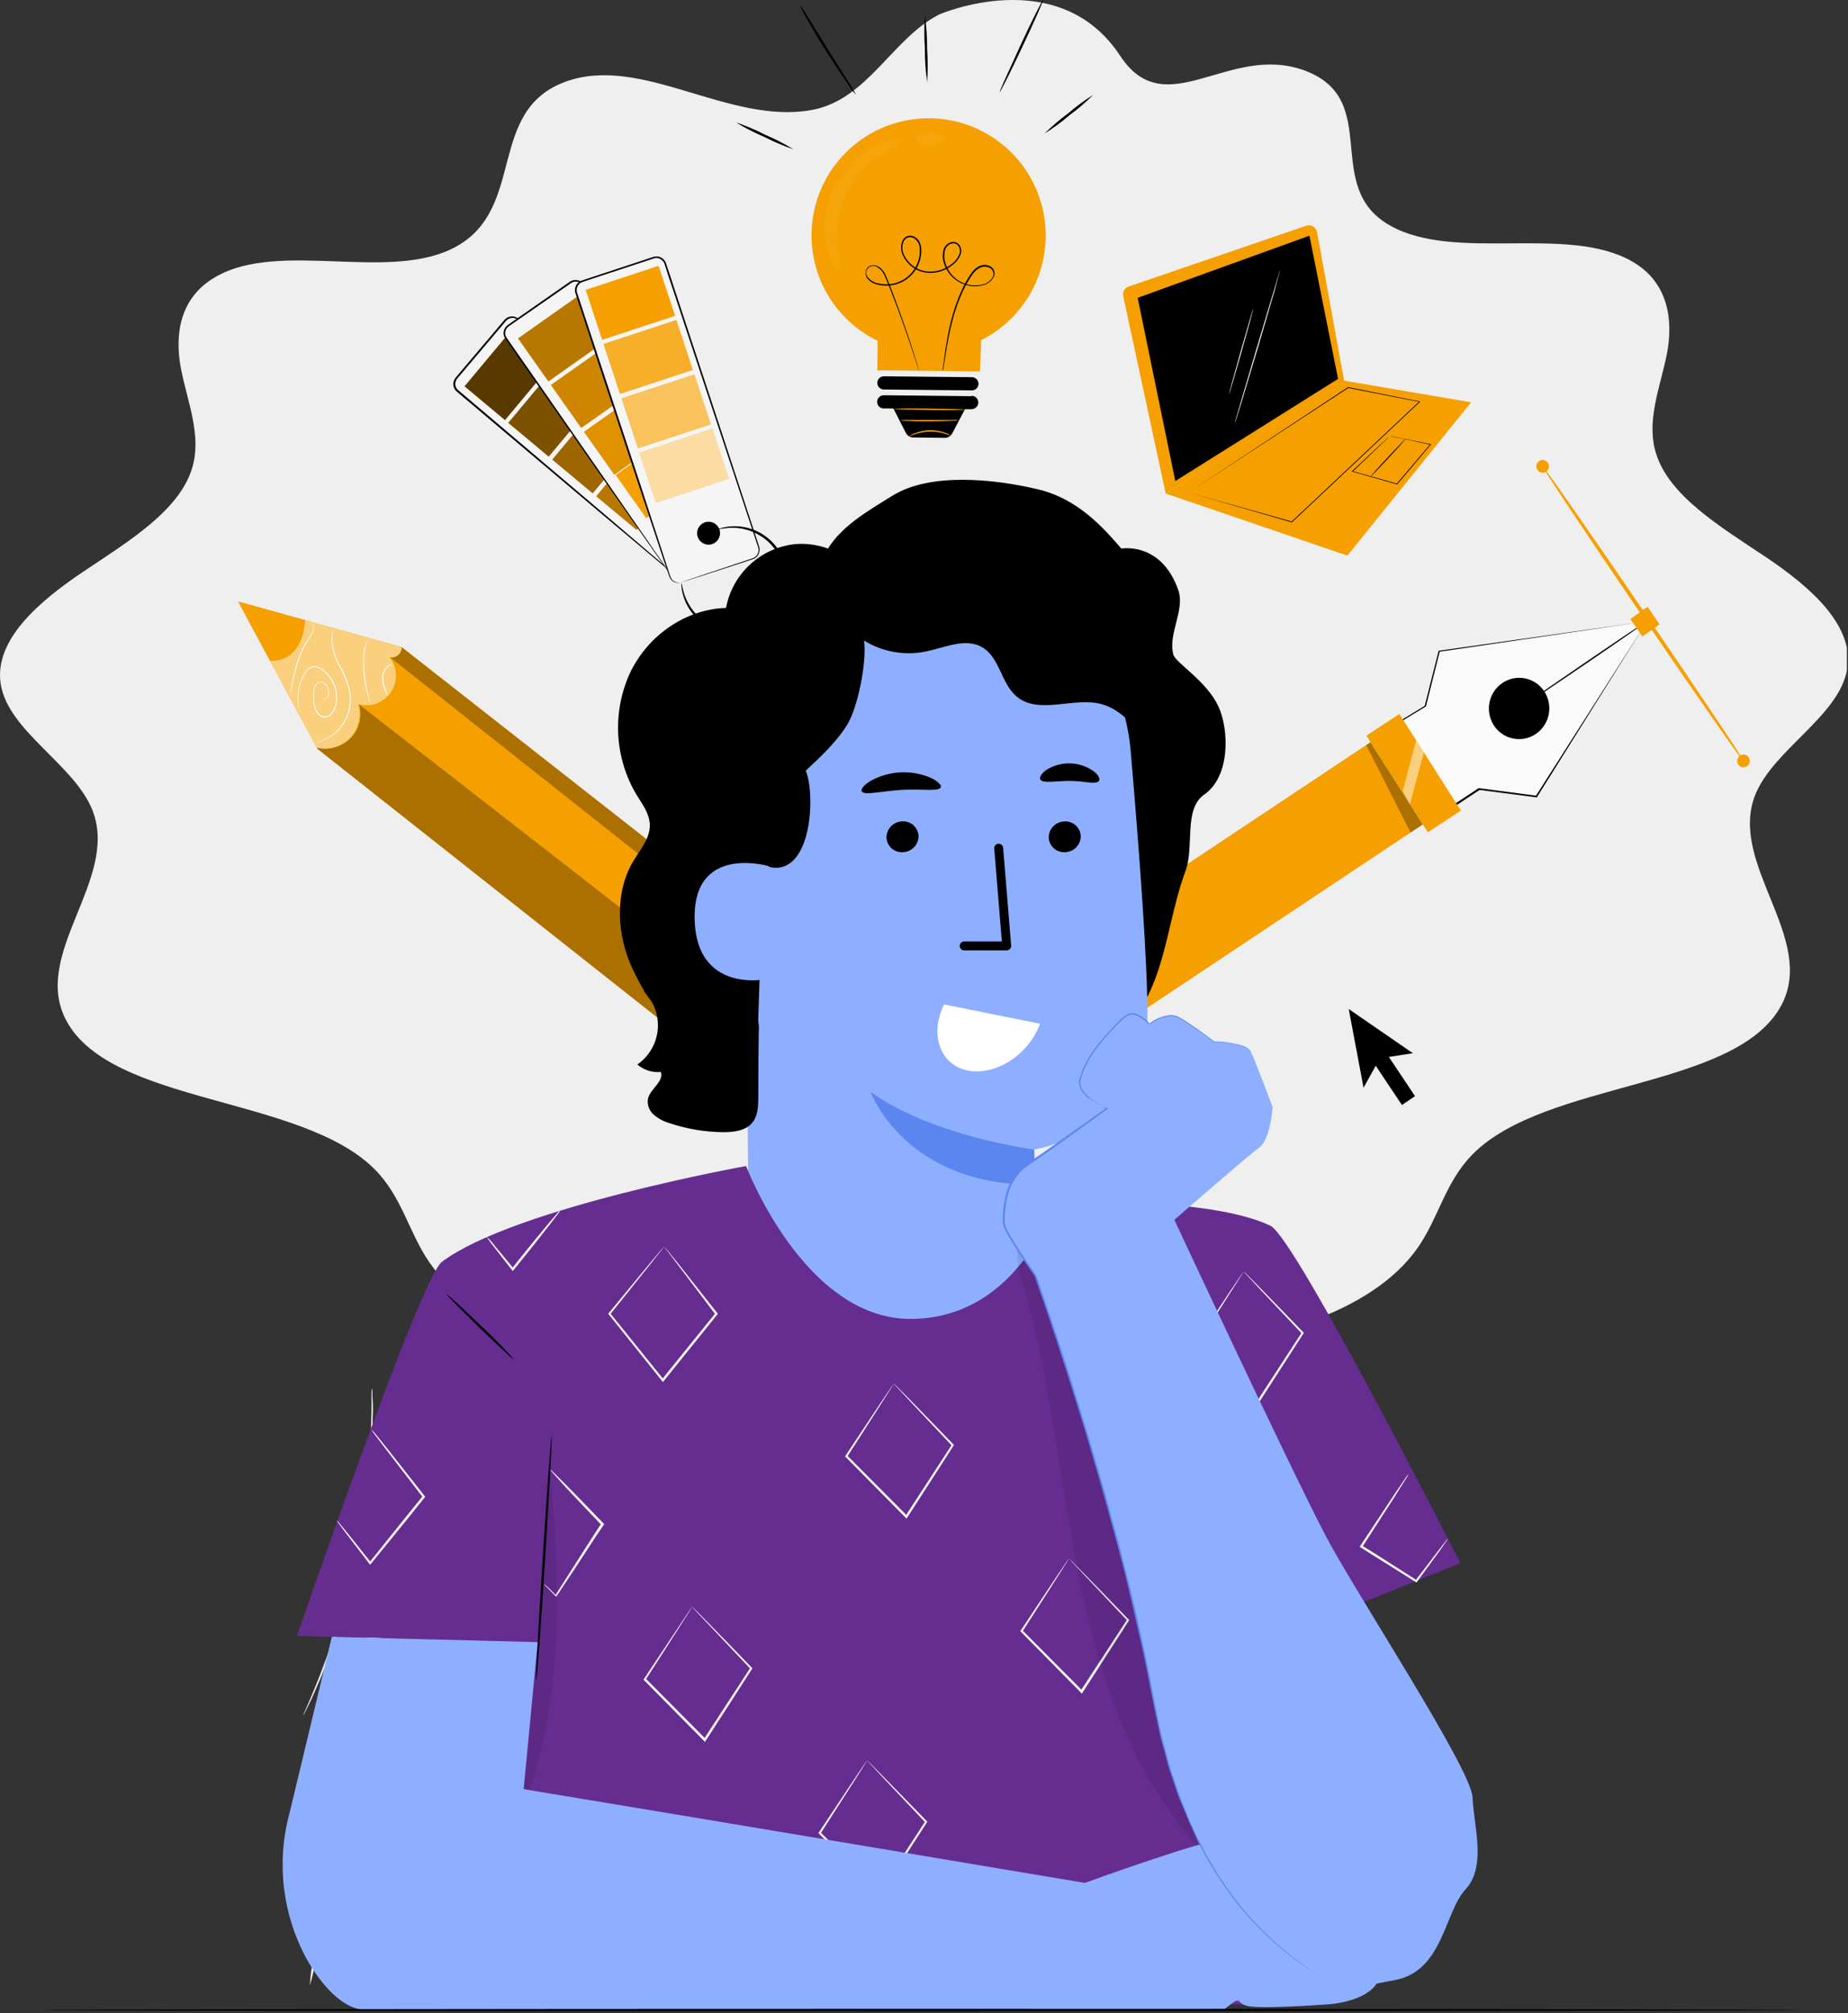 <?xml version="1.0" encoding="UTF-8"?> <svg xmlns="http://www.w3.org/2000/svg" width="414" height="451" viewBox="0 0 414 451" fill="none"><rect x="0" y="0" width="414" height="451" fill="#333333" stroke="none"/> <g clip-path="url(#clip0)"> <path d="M69.43 444.73C69.632 440.615 70.51 436.561 72.03 432.73C71.737 434.753 71.323 436.757 70.79 438.73C70.452 440.755 69.998 442.758 69.43 444.73V444.73Z" fill="#FAFAFA"></path> <path d="M83.37 311C83.415 311.251 83.436 311.505 83.43 311.76C83.43 312.32 83.43 313.06 83.51 313.97C83.59 314.88 83.58 316.09 83.51 317.45C83.44 318.81 83.51 320.36 83.42 322.07C83.33 325.49 83.04 329.56 82.54 334.07C82.04 338.58 81.27 343.49 80.21 348.61C79.15 353.73 77.83 358.53 76.51 362.86C75.19 367.19 73.78 371.03 72.51 374.2C71.91 375.8 71.27 377.2 70.73 378.46C70.19 379.72 69.73 380.77 69.29 381.63C68.85 382.49 68.58 383.11 68.29 383.63C68.189 383.863 68.069 384.087 67.93 384.3C67.99 384.051 68.078 383.81 68.19 383.58C68.41 383.06 68.7 382.39 69.05 381.58C69.4 380.77 69.9 379.64 70.4 378.38C70.9 377.12 71.52 375.7 72.1 374.09C73.33 370.91 74.66 367.09 75.99 362.75C77.32 358.41 78.55 353.63 79.63 348.53C80.71 343.43 81.45 338.53 82.01 334.05C82.57 329.57 82.86 325.51 83.01 322.05C83.13 320.35 83.14 318.8 83.18 317.45C83.22 316.1 83.24 314.92 83.23 313.97C83.22 313.02 83.23 312.33 83.23 311.77C83.247 311.509 83.294 311.251 83.37 311V311Z" fill="#EBEBEB"></path> <path d="M73.44 371.64C76.551 369.602 79.841 367.852 83.27 366.41C83.518 366.26 83.799 366.173 84.089 366.157C84.378 366.141 84.667 366.197 84.93 366.32C85.104 366.463 85.232 366.654 85.298 366.869C85.364 367.085 85.365 367.315 85.3 367.53C85.164 367.963 84.931 368.36 84.62 368.69C83.106 370.382 81.23 371.71 79.131 372.575C77.033 373.441 74.766 373.822 72.5 373.69" fill="#EBEBEB"></path> <path d="M77.251 358.78L85.341 353.5C86.08 352.953 86.914 352.546 87.801 352.3C88.249 352.188 88.719 352.199 89.161 352.333C89.603 352.467 90 352.718 90.311 353.06C90.551 353.453 90.678 353.905 90.678 354.365C90.678 354.826 90.551 355.278 90.311 355.67C89.835 356.464 89.194 357.146 88.431 357.67C86.743 359.06 84.819 360.134 82.751 360.84C80.661 361.48 78.861 361.76 76.891 360.84" fill="#EBEBEB"></path> <path d="M80.999 344.13C83.225 341.077 86.215 338.662 89.669 337.13C90.23 336.838 90.857 336.697 91.489 336.72C92.099 336.864 92.639 337.214 93.019 337.712C93.398 338.21 93.593 338.825 93.569 339.45C93.552 340.155 93.387 340.848 93.086 341.485C92.784 342.123 92.353 342.69 91.819 343.15C90.738 344.05 89.491 344.73 88.149 345.15C85.705 346.031 83.136 346.521 80.539 346.6" fill="#EBEBEB"></path> <path d="M82.709 330.56C84.579 326.61 87.809 323.86 91.359 321.3C91.689 320.98 92.097 320.751 92.543 320.637C92.988 320.523 93.456 320.527 93.899 320.65C94.156 320.796 94.372 321.005 94.528 321.256C94.683 321.508 94.773 321.794 94.789 322.09C94.818 322.677 94.719 323.264 94.499 323.81C93.6 326.278 91.993 328.426 89.881 329.988C87.768 331.549 85.243 332.454 82.619 332.59" fill="#EBEBEB"></path> <path d="M413.836 149.757C415.398 140.051 405.53 131.42 395.412 124.669C385.295 117.918 373.915 111.073 370.974 101.519C368.731 94.207 371.954 86.697 373.416 79.327C374.878 71.957 373.898 63.314 365.675 58.584C351.188 50.244 326.235 58.736 311.532 50.595C295.899 41.928 309.871 22.364 292.311 15.812C275.332 9.505 261.177 28.076 250.944 12.495C237.171 -8.424 210.407 3.244 210.407 3.244C199.875 8.594 194.376 22.399 181.783 24.654C163.16 27.983 143.573 12.028 126.577 18.347C108.984 24.887 117.872 46.542 102.239 55.208C87.536 63.384 62.816 53.678 48.329 62.006C40.022 66.748 39.109 75.344 40.571 82.749C42.033 90.155 45.272 97.676 43.013 104.941C40.089 114.495 28.642 121.363 18.591 128.103C8.54 134.842 -1.345 143.473 0.151 153.179C1.812 163.855 16.764 171.271 20.768 181.643C26.699 197.084 6.813 213.716 14.887 228.678C25.021 247.506 67.55 245.439 83.948 261.943C90.128 268.156 91.54 276.087 96.275 282.896C106.675 297.835 132.026 305.228 155.65 304.995C175.586 304.808 194.758 300.194 213.398 294.962C227.984 298.629 242.92 301.421 258.254 301.572C281.894 301.806 307.246 294.401 317.629 279.474C322.364 272.665 323.776 264.734 329.956 258.52C346.353 242.005 388.883 244.084 399.034 225.256C407.091 210.294 387.222 193.662 393.153 178.221C397.206 167.849 412.125 160.433 413.836 149.757Z" fill="#EFEFEF"></path> <path d="M154.68 129L165.58 116.11C165.76 115.91 165.897 115.677 165.985 115.423C166.072 115.169 166.108 114.9 166.089 114.632C166.07 114.364 165.998 114.103 165.876 113.864C165.754 113.625 165.586 113.412 165.38 113.24L116.09 71.51C115.886 71.336 115.65 71.204 115.394 71.124C115.139 71.043 114.87 71.014 114.603 71.039C114.336 71.064 114.077 71.143 113.841 71.27C113.606 71.397 113.398 71.571 113.23 71.78L102.32 84.68C102.141 84.88 102.004 85.114 101.917 85.368C101.831 85.622 101.796 85.891 101.816 86.159C101.835 86.427 101.909 86.688 102.032 86.927C102.154 87.166 102.324 87.378 102.53 87.55L151.81 129.24C152.012 129.417 152.248 129.552 152.503 129.636C152.759 129.72 153.028 129.752 153.296 129.73C153.564 129.707 153.825 129.631 154.062 129.506C154.3 129.38 154.51 129.208 154.68 129Z" fill="#F5F5F5"></path> <path d="M154.679 129C154.589 129.124 154.481 129.235 154.359 129.33C154.002 129.611 153.564 129.769 153.109 129.78C152.762 129.791 152.417 129.712 152.109 129.55C151.756 129.339 151.422 129.098 151.109 128.83L148.849 126.93L134.439 114.82L113.099 96.82C111.099 95.133 109.046 93.397 106.939 91.61L103.749 88.92C103.219 88.46 102.679 88.04 102.129 87.53C101.869 87.242 101.69 86.891 101.609 86.512C101.528 86.132 101.549 85.739 101.669 85.37C101.794 84.997 101.999 84.655 102.269 84.37L102.959 83.55C103.429 83 103.899 82.45 104.359 81.89L107.199 78.54L112.999 71.68C113.267 71.366 113.615 71.13 114.006 70.998C114.397 70.866 114.816 70.842 115.219 70.93C115.596 71.037 115.939 71.237 116.219 71.51L117.079 72.24C118.219 73.24 119.359 74.16 120.479 75.12L127.139 80.75L139.859 91.4L161.149 109.46L165.469 113.13C165.815 113.436 166.052 113.847 166.144 114.3C166.236 114.752 166.178 115.223 165.979 115.64C165.769 116.004 165.514 116.34 165.219 116.64L164.439 117.56C162.439 119.96 160.629 122.02 159.189 123.72L155.859 127.6L154.989 128.6L154.679 128.93L154.959 128.57L155.799 127.57L159.079 123.64L164.289 117.44L165.059 116.52C165.345 116.219 165.59 115.883 165.789 115.52C165.964 115.144 166.013 114.722 165.928 114.317C165.844 113.911 165.63 113.544 165.319 113.27L160.999 109.65L139.659 91.65L127.059 81L120.389 75.37C119.269 74.37 118.129 73.45 116.989 72.49L116.129 71.76C115.878 71.517 115.568 71.345 115.229 71.26C114.89 71.185 114.536 71.204 114.207 71.315C113.877 71.426 113.584 71.625 113.359 71.89L107.559 78.74L104.719 82.1L103.319 83.76L102.619 84.58C102.385 84.823 102.205 85.113 102.089 85.43C101.989 85.741 101.972 86.073 102.04 86.392C102.109 86.712 102.26 87.007 102.479 87.25C102.969 87.7 103.539 88.16 104.069 88.61L107.249 91.3L113.399 96.52L134.689 114.58L148.999 126.79L151.239 128.71C151.525 128.979 151.833 129.223 152.159 129.44C152.443 129.589 152.759 129.668 153.079 129.67C153.522 129.664 153.952 129.521 154.309 129.26C154.579 129.08 154.669 129 154.679 129Z" fill="black"></path> <path d="M104.065 86.544L113.123 94.106L124.147 80.903L115.089 73.341L104.065 86.544Z" fill="#F5A000"></path> <path d="M133.565 111.167L142.623 118.729L153.647 105.527L144.589 97.964L133.565 111.167Z" fill="#F5A000"></path> <path d="M123.72 102.954L132.777 110.517L143.801 97.314L134.743 89.751L123.72 102.954Z" fill="#F5A000"></path> <path d="M113.866 94.724L122.924 102.287L133.948 89.084L124.89 81.521L113.866 94.724Z" fill="#F5A000"></path> <g opacity="0.8"> <path opacity="0.8" d="M115.098 73.334L104.074 86.537L113.132 94.1L124.156 80.897L115.098 73.334Z" fill="black"></path> </g> <g opacity="0.5"> <path opacity="0.5" d="M133.565 111.167L142.623 118.729L153.647 105.527L144.589 97.964L133.565 111.167Z" fill="black"></path> </g> <g opacity="0.6"> <path opacity="0.6" d="M123.721 102.954L132.779 110.517L143.803 97.314L134.745 89.751L123.721 102.954Z" fill="black"></path> </g> <g opacity="0.7"> <path opacity="0.7" d="M113.866 94.724L122.924 102.287L133.948 89.084L124.89 81.521L113.866 94.724Z" fill="black"></path> </g> <path d="M152.53 128.4L166.38 118.74C166.603 118.594 166.794 118.406 166.943 118.186C167.092 117.966 167.196 117.718 167.248 117.457C167.3 117.197 167.299 116.928 167.247 116.668C167.194 116.407 167.089 116.16 166.94 115.94L130.57 63.73C130.416 63.511 130.22 63.326 129.993 63.185C129.766 63.044 129.514 62.95 129.25 62.908C128.986 62.866 128.717 62.877 128.457 62.941C128.198 63.005 127.954 63.12 127.74 63.28L113.89 72.93C113.666 73.075 113.473 73.264 113.323 73.485C113.173 73.706 113.069 73.955 113.017 74.217C112.965 74.478 112.966 74.748 113.019 75.01C113.073 75.271 113.179 75.52 113.33 75.74L149.7 128C149.858 128.214 150.057 128.395 150.285 128.531C150.514 128.668 150.767 128.757 151.031 128.795C151.294 128.832 151.563 128.816 151.82 128.748C152.078 128.681 152.319 128.562 152.53 128.4Z" fill="#F5F5F5"></path> <path d="M152.53 128.399C152.291 128.581 152.014 128.707 151.72 128.768C151.426 128.829 151.121 128.822 150.83 128.749C150.508 128.676 150.209 128.525 149.96 128.309C149.692 128.022 149.451 127.711 149.24 127.379L147.56 124.999L136.87 109.759L121.06 87.109L116.49 80.569L114.13 77.189L113.54 76.329C113.315 76.044 113.12 75.735 112.96 75.409C112.822 75.051 112.781 74.663 112.841 74.284C112.901 73.904 113.059 73.548 113.3 73.249C113.544 72.969 113.831 72.729 114.15 72.539L115.02 71.919L116.79 70.699L120.35 68.209L127.64 63.129C127.983 62.892 128.385 62.754 128.802 62.731C129.218 62.708 129.633 62.801 130 62.999C130.355 63.19 130.655 63.469 130.87 63.809L131.5 64.729C132.353 65.942 133.193 67.149 134.02 68.349L138.95 75.429L148.26 88.809L164 111.449C165.11 113.079 166.19 114.589 167.19 116.079C167.397 116.486 167.468 116.948 167.392 117.398C167.317 117.848 167.099 118.262 166.77 118.579C166.1 119.129 165.42 119.579 164.77 119.999L158.19 124.549L154 127.419L152.91 128.149L152.54 128.399C152.54 128.399 152.65 128.299 152.89 128.119L153.96 127.359L158.1 124.439L164.65 119.829C165.27 119.379 165.99 118.939 166.65 118.429C166.942 118.144 167.135 117.772 167.202 117.37C167.268 116.967 167.204 116.553 167.02 116.189C166.02 114.739 164.94 113.189 163.82 111.599C159.32 105.149 153.96 97.479 148 88.959L138.67 75.589L133.74 68.509L131.22 64.889L130.58 63.979C130.449 63.757 130.274 63.564 130.064 63.414C129.854 63.263 129.615 63.159 129.362 63.107C129.11 63.055 128.849 63.057 128.597 63.113C128.345 63.168 128.108 63.276 127.9 63.429L120.61 68.499L117 70.999L115.23 72.219L114.36 72.829C114.071 73.005 113.809 73.22 113.58 73.469C113.379 73.722 113.247 74.022 113.197 74.341C113.146 74.66 113.178 74.986 113.29 75.289C113.441 75.59 113.622 75.875 113.83 76.139L114.42 76.999L116.78 80.379C118.333 82.619 119.853 84.802 121.34 86.929C127.26 95.469 132.6 103.149 137.09 109.609C141.58 116.069 145.17 121.289 147.68 124.919L149.34 127.329C149.543 127.655 149.774 127.963 150.03 128.249C150.266 128.462 150.551 128.613 150.86 128.689C151.285 128.8 151.735 128.769 152.14 128.599C152.4 128.479 152.52 128.389 152.53 128.399Z" fill="black"></path> <path d="M116.048 75.805L122.85 85.447L136.904 75.533L130.103 65.89L116.048 75.805Z" fill="#F5A000"></path> <path d="M137.929 106.408L144.773 116.084L158.877 106.108L152.033 96.432L137.929 106.408Z" fill="#F5A000"></path> <path d="M130.819 96.723L137.621 106.365L151.676 96.451L144.874 86.808L130.819 96.723Z" fill="#F5A000"></path> <path d="M123.407 86.239L130.209 95.881L144.264 85.966L137.462 76.324L123.407 86.239Z" fill="#F5A000"></path> <g opacity="0.5"> <path opacity="0.5" d="M116.048 75.804L122.85 85.446L136.904 75.532L130.103 65.889L116.048 75.804Z" fill="black"></path> </g> <g opacity="0.3"> <path opacity="0.3" d="M130.821 96.722L137.623 106.364L151.678 96.45L144.876 86.807L130.821 96.722Z" fill="black"></path> </g> <g opacity="0.4"> <path opacity="0.4" d="M123.409 86.238L130.211 95.88L144.266 85.965L137.464 76.323L123.409 86.238Z" fill="black"></path> </g> <path d="M152.599 130.45L168.599 125.16C168.857 125.074 169.096 124.938 169.302 124.76C169.507 124.582 169.676 124.365 169.797 124.121C169.919 123.878 169.992 123.613 170.011 123.342C170.03 123.07 169.995 122.798 169.909 122.54L148.999 59.05C148.915 58.791 148.781 58.551 148.605 58.344C148.428 58.137 148.212 57.967 147.97 57.844C147.728 57.72 147.463 57.646 147.192 57.624C146.921 57.603 146.648 57.636 146.389 57.72L130.389 63.01C130.131 63.096 129.892 63.232 129.687 63.41C129.481 63.588 129.313 63.805 129.191 64.048C129.07 64.292 128.997 64.557 128.978 64.828C128.959 65.099 128.993 65.372 129.079 65.63L149.999 129.12C150.082 129.378 150.215 129.618 150.391 129.825C150.566 130.032 150.781 130.202 151.023 130.325C151.264 130.449 151.528 130.523 151.799 130.545C152.069 130.566 152.341 130.534 152.599 130.45V130.45Z" fill="#F5F5F5"></path> <path d="M152.599 130.45C152.455 130.509 152.303 130.546 152.149 130.56C151.686 130.613 151.219 130.503 150.829 130.25C150.539 130.059 150.297 129.806 150.119 129.51C149.949 129.14 149.806 128.759 149.689 128.37L148.689 125.49C147.239 121.15 145.159 114.88 142.579 107.14L133.579 79.919L130.999 71.999L129.659 67.999L128.999 65.919C128.858 65.557 128.797 65.168 128.819 64.779C128.852 64.379 128.994 63.995 129.229 63.669C129.456 63.34 129.771 63.08 130.139 62.919C130.519 62.77 130.849 62.679 131.209 62.559L133.319 61.859L137.609 60.44L146.369 57.55C146.773 57.42 147.206 57.407 147.618 57.511C148.03 57.615 148.405 57.833 148.699 58.139C148.977 58.447 149.177 58.818 149.279 59.219L149.639 60.319C150.129 61.779 150.639 63.23 151.079 64.669L153.879 73.18L159.179 89.269L168.129 116.53C168.759 118.47 169.369 120.31 169.939 122.06C170.009 122.28 170.079 122.49 170.139 122.73C170.174 122.962 170.174 123.198 170.139 123.43C170.086 123.896 169.886 124.334 169.569 124.68C169.262 125 168.87 125.225 168.439 125.33L167.259 125.72L159.349 128.3L154.349 129.91L153.039 130.32L152.589 130.45L153.029 130.29L154.319 129.84L159.319 128.16L167.209 125.53L168.379 125.14C168.779 125.04 169.144 124.828 169.429 124.53C169.709 124.218 169.884 123.826 169.929 123.41C169.956 122.97 169.873 122.53 169.689 122.13C169.109 120.39 168.499 118.54 167.859 116.6L158.859 89.379C157.159 84.249 155.389 78.87 153.539 73.29L150.729 64.779C150.259 63.34 149.729 61.889 149.299 60.429L148.939 59.33C148.849 58.979 148.674 58.656 148.429 58.389C148.183 58.132 147.87 57.949 147.525 57.86C147.181 57.772 146.818 57.782 146.479 57.889L137.709 60.779L133.429 62.19L131.309 62.889C130.959 63.01 130.579 63.12 130.309 63.239C130 63.377 129.735 63.594 129.539 63.87C129.346 64.151 129.228 64.477 129.197 64.816C129.165 65.156 129.221 65.498 129.359 65.809C129.589 66.499 129.819 67.189 130.039 67.87L131.379 71.939L133.969 79.809L142.969 107.06L148.969 125.45C149.319 126.53 149.629 127.45 149.909 128.34C150.014 128.725 150.148 129.103 150.309 129.47C150.504 129.82 150.797 130.107 151.152 130.293C151.507 130.48 151.909 130.558 152.309 130.52C152.406 130.501 152.503 130.477 152.599 130.45V130.45Z" fill="black"></path> <path d="M152.69 130.58C152.75 130.58 152.79 131.4 153.2 132.79C153.79 134.758 154.874 136.541 156.35 137.97C158.549 140.069 161.481 141.224 164.52 141.19C167.129 141.147 169.645 140.214 171.651 138.545C173.657 136.876 175.032 134.571 175.548 132.013C176.064 129.456 175.69 126.798 174.488 124.482C173.286 122.166 171.329 120.33 168.94 119.28C167.063 118.424 164.994 118.079 162.94 118.28L161.94 118.41C161.66 118.41 161.43 118.52 161.24 118.55C161.052 118.607 160.857 118.637 160.66 118.64C160.831 118.536 161.017 118.458 161.21 118.41C161.39 118.36 161.62 118.27 161.9 118.2L162.9 118C164.681 117.745 166.496 117.901 168.206 118.456C169.917 119.01 171.478 119.949 172.77 121.2C173.989 122.38 174.943 123.804 175.57 125.38C176.298 127.193 176.569 129.157 176.36 131.099C176.15 133.042 175.467 134.903 174.37 136.52C173.801 137.366 173.13 138.139 172.37 138.82C170.19 140.722 167.404 141.786 164.51 141.82C162.816 141.83 161.137 141.49 159.58 140.82C158.235 140.221 157.011 139.381 155.97 138.34C154.476 136.83 153.418 134.943 152.91 132.88C152.775 132.325 152.688 131.76 152.65 131.19C152.65 130.79 152.66 130.58 152.69 130.58Z" fill="black"></path> <path d="M157.939 117C158.422 116.842 158.941 116.83 159.43 116.967C159.919 117.103 160.357 117.382 160.688 117.767C161.019 118.152 161.229 118.627 161.29 119.131C161.352 119.635 161.263 120.146 161.034 120.6C160.805 121.053 160.447 121.429 160.005 121.679C159.563 121.929 159.056 122.043 158.55 122.005C158.043 121.968 157.559 121.781 157.159 121.468C156.758 121.156 156.459 120.732 156.299 120.25C156.088 119.601 156.141 118.895 156.449 118.286C156.756 117.677 157.292 117.215 157.939 117V117Z" fill="black"></path> <path d="M131.207 64.928L134.902 76.135L151.237 70.748L147.542 59.542L131.207 64.928Z" fill="#F5A000"></path> <path d="M135.195 77.053L138.891 88.26L155.225 82.873L151.53 71.667L135.195 77.053Z" fill="#F5A000"></path> <path d="M139.223 89.239L142.918 100.445L159.253 95.059L155.557 83.852L139.223 89.239Z" fill="#F5A000"></path> <path d="M143.24 101.417L146.936 112.623L163.27 107.237L159.575 96.03L143.24 101.417Z" fill="#F5A000"></path> <g opacity="0.8"> <path opacity="0.8" d="M143.24 101.417L146.936 112.623L163.27 107.237L159.575 96.03L143.24 101.417Z" fill="white"></path> </g> <g opacity="0.6"> <path opacity="0.6" d="M139.223 89.238L142.918 100.444L159.253 95.058L155.557 83.852L139.223 89.238Z" fill="white"></path> </g> <g opacity="0.4"> <path opacity="0.4" d="M135.195 77.053L138.891 88.26L155.225 82.873L151.53 71.667L135.195 77.053Z" fill="white"></path> </g> <path d="M251.629 66.34L261.149 110.56L301.149 85.44L295.059 52C295.011 51.736 294.905 51.486 294.751 51.267C294.597 51.047 294.398 50.863 294.166 50.727C293.935 50.592 293.677 50.508 293.41 50.48C293.143 50.453 292.873 50.484 292.619 50.57L252.849 64.18C252.417 64.329 252.054 64.631 251.83 65.029C251.605 65.427 251.534 65.893 251.629 66.34V66.34Z" fill="#F5A000"></path> <path d="M301.848 124.46L261.148 110.56L301.188 85.28L329.568 90.12L301.848 124.46Z" fill="#F5A000"></path> <path d="M263.299 107.76L299.759 84.88L293.349 52.8L254.869 66.71L263.299 107.76Z" fill="black"></path> <path d="M266.219 110.35C268.129 109.09 281.529 100.25 301.999 86.72L317.999 89.92H318.199L318.059 90.06C317.569 90.52 317.059 91.06 316.519 91.51L289.439 117H289.389L266.249 110.31L289.439 116.84H289.359L316.499 91.31C317.029 90.82 317.559 90.31 318.039 89.87L318.089 90.05L301.999 86.9H302.069L266.219 110.35Z" fill="black"></path> <path d="M311.389 97.67L312.029 97.78L313.869 98.15L320.489 99.5H320.629L320.529 99.61C318.369 102.17 315.799 105.22 313.019 108.5H312.949L312.429 108.35L302.949 105.64H302.789L302.909 105.53L308.999 99.82L310.739 98.22C311.139 97.85 311.359 97.67 311.359 97.67C311.359 97.67 311.149 97.89 310.749 98.28L309.039 99.92L302.999 105.68V105.53L312.479 108.21L313.009 108.36H312.899L320.439 99.49L320.489 99.63L313.909 98.21L311.999 97.83C311.619 97.74 311.389 97.67 311.389 97.67Z" fill="black"></path> <path d="M314.939 98.24C314.989 98.24 313.279 100.24 311.129 102.53C308.979 104.82 307.199 106.73 307.129 106.69C307.059 106.65 308.799 104.69 310.949 102.39C313.099 100.09 314.899 98.2 314.939 98.24Z" fill="black"></path> <path d="M276.66 94.67C276.683 94.551 276.713 94.434 276.75 94.32C276.83 94.03 276.92 93.7 277.02 93.32L278.09 89.65C279.03 86.45 280.28 82.22 281.66 77.54C284.25 68.88 286.01 62.96 286.77 60.43C286.77 60.43 286.77 60.55 286.7 60.79C286.63 61.03 286.56 61.36 286.44 61.79C286.17 62.79 285.82 63.99 285.44 65.47L281.89 77.59L278.26 89.68C277.81 91.15 277.43 92.38 277.13 93.34L276.82 94.34C276.71 94.55 276.66 94.67 276.66 94.67Z" fill="white"></path> <path d="M275.289 88.46C275.239 88.46 276.429 84.07 277.949 78.7C279.469 73.33 280.749 68.99 280.809 69C280.869 69.01 279.669 73.39 278.149 78.76C276.629 84.13 275.349 88.47 275.289 88.46Z" fill="white"></path> <path d="M368.96 139.14L322.41 145.88L319.31 158.19L313.25 161.9L325.26 180.76L331.33 176.77L344.17 178.46L368.96 139.14Z" fill="#FAFAFA"></path> <path d="M369.001 139.14L344.331 178.54V178.61H344.231L331.391 176.94H331.491C329.571 178.2 327.491 179.55 325.431 180.94L325.291 181.02L325.211 180.89L319.001 171.22L313.121 162L313.031 161.86L313.171 161.78L319.231 158.08L319.161 158.17C320.241 153.91 321.281 149.8 322.271 145.87V145.77H322.361L368.931 139.17L322.431 146L322.551 145.89L319.461 158.2V158.26H319.401L313.341 161.96L313.401 161.74L319.271 170.97L325.401 180.61L325.191 180.56L331.251 176.56H331.301H331.361L344.201 178.25L344.061 178.32L369.001 139.14Z" fill="black"></path> <path d="M344 164.459C343.256 164.95 342.422 165.288 341.547 165.453C340.671 165.619 339.772 165.608 338.9 165.422C338.029 165.236 337.204 164.878 336.472 164.369C335.741 163.86 335.118 163.211 334.64 162.459C333.662 160.928 333.323 159.074 333.697 157.296C334.071 155.518 335.128 153.957 336.64 152.949C337.383 152.457 338.217 152.118 339.092 151.952C339.968 151.786 340.868 151.797 341.74 151.983C342.612 152.169 343.437 152.527 344.169 153.037C344.9 153.546 345.523 154.196 346 154.949C346.978 156.481 347.316 158.335 346.942 160.113C346.568 161.891 345.512 163.452 344 164.459Z" fill="black"></path> <path d="M369 139.14C369.05 139.21 362.68 143.65 354.77 149.04C346.86 154.43 340.4 158.76 340.35 158.68C340.3 158.6 346.68 154.18 354.59 148.78C362.5 143.38 368.91 139.07 369 139.14Z" fill="black"></path> <path d="M201.41 249.59C199.859 247.155 199.32 244.21 199.908 241.384C200.497 238.557 202.166 236.073 204.56 234.46L307 166.27L318.72 184.68L216.38 252.81C215.192 253.599 213.857 254.143 212.455 254.409C211.053 254.675 209.611 254.657 208.216 254.357C206.821 254.057 205.5 253.48 204.331 252.662C203.162 251.843 202.169 250.798 201.41 249.59V249.59Z" fill="#F5A000"></path> <path d="M319.88 186.44L306.1 164.79L313.5 159.93L327.28 181.58L319.88 186.44Z" fill="#F5A000"></path> <path d="M367.92 142.579L365.25 138.659L369.11 135.939L371.78 139.859L367.92 142.579Z" fill="#F5A000"></path> <path d="M390.871 170.89C390.671 171.03 380.371 156.27 367.871 137.94C355.371 119.61 345.391 104.62 345.591 104.48C345.791 104.34 356.081 119.089 368.591 137.479C381.101 155.869 391.071 170.75 390.871 170.89Z" fill="#F5A000"></path> <path d="M391.381 171.63C391.231 171.736 391.062 171.811 390.882 171.851C390.703 171.891 390.518 171.895 390.337 171.862C390.156 171.83 389.984 171.761 389.83 171.661C389.676 171.561 389.544 171.432 389.441 171.28C389.332 171.126 389.254 170.952 389.213 170.767C389.171 170.583 389.167 170.393 389.199 170.207C389.232 170.021 389.301 169.843 389.402 169.684C389.504 169.525 389.636 169.388 389.791 169.28C389.941 169.173 390.11 169.097 390.29 169.057C390.47 169.017 390.656 169.014 390.837 169.047C391.018 169.081 391.191 169.151 391.344 169.253C391.498 169.354 391.629 169.486 391.731 169.64C391.84 169.793 391.917 169.966 391.958 170.15C391.999 170.333 392.004 170.523 391.971 170.708C391.939 170.893 391.87 171.07 391.768 171.228C391.667 171.386 391.535 171.523 391.381 171.63Z" fill="#F5A000"></path> <path d="M346.381 105.65C346.231 105.754 346.061 105.828 345.881 105.866C345.702 105.905 345.517 105.907 345.336 105.874C345.156 105.84 344.984 105.771 344.83 105.671C344.677 105.571 344.545 105.441 344.441 105.29C344.333 105.135 344.256 104.961 344.215 104.776C344.174 104.592 344.171 104.401 344.204 104.215C344.238 104.029 344.308 103.851 344.41 103.693C344.513 103.534 344.646 103.397 344.801 103.29C344.95 103.183 345.119 103.107 345.299 103.068C345.478 103.028 345.663 103.025 345.843 103.058C346.023 103.092 346.195 103.162 346.348 103.263C346.5 103.365 346.631 103.496 346.731 103.65C346.84 103.804 346.918 103.978 346.959 104.162C347.001 104.346 347.005 104.537 346.973 104.723C346.94 104.909 346.871 105.086 346.77 105.245C346.668 105.405 346.536 105.542 346.381 105.65V105.65Z" fill="#F5A000"></path> <path opacity="0.3" d="M307.031 166.26L318.751 184.68L316.011 186.5L306.061 166.92L307.031 166.26Z" fill="black"></path> <path opacity="0.5" d="M317.28 165.859L314.24 177.139L315.86 180.129L318.98 168.539L317.28 165.859Z" fill="white"></path> <path d="M53.33 134.749L71.1 167.739L147.19 227.889L164.72 203.579L90.02 144.949L53.33 134.749Z" fill="#F5A000"></path> <g opacity="0.7"> <path opacity="0.7" d="M90 144.999C90.011 145.338 89.943 145.676 89.802 145.985C89.662 146.294 89.452 146.566 89.189 146.781C88.925 146.996 88.617 147.147 88.285 147.223C87.954 147.299 87.611 147.298 87.28 147.219C88.144 148.322 88.639 149.67 88.694 151.07C88.75 152.47 88.362 153.852 87.587 155.02C86.813 156.188 85.69 157.082 84.378 157.575C83.066 158.069 81.632 158.137 80.28 157.769C80.658 159.076 80.687 160.459 80.364 161.781C80.04 163.103 79.376 164.317 78.437 165.301C77.498 166.286 76.317 167.007 75.012 167.393C73.707 167.778 72.324 167.815 71 167.499L53.33 134.749L90 144.999Z" fill="white"></path> </g> <path d="M60.479 147.999C60.479 147.999 67.579 149 68.359 138.91L53.359 134.729L60.479 147.999Z" fill="#F5A000"></path> <path opacity="0.3" d="M80.34 157.72L155.24 216L147.19 227.88L71.1 167.74L71 167.5C72.118 167.792 73.289 167.819 74.42 167.58C75.924 167.279 77.311 166.558 78.42 165.5C79.434 164.511 80.157 163.262 80.51 161.89C80.863 160.518 80.832 159.075 80.42 157.72H80.34Z" fill="black"></path> <path opacity="0.3" d="M87.301 147.169L162.471 206.699L164.721 203.579L90.001 144.999C89.993 145.585 89.765 146.147 89.364 146.575C88.962 147.002 88.415 147.264 87.831 147.309C87.65 147.279 87.473 147.232 87.301 147.169V147.169Z" fill="black"></path> <path d="M72.21 156.28C72.297 156.393 72.421 156.471 72.56 156.5C72.756 156.538 72.959 156.501 73.129 156.398C73.299 156.294 73.424 156.131 73.48 155.94C73.633 155.311 73.584 154.65 73.34 154.05C73.207 153.679 72.967 153.355 72.65 153.12C72.475 152.992 72.271 152.909 72.057 152.88C71.842 152.85 71.623 152.874 71.42 152.95C71.206 153.062 71.018 153.218 70.868 153.407C70.718 153.597 70.61 153.816 70.55 154.05C70.4 154.566 70.322 155.102 70.32 155.64C70.282 156.826 70.49 158.008 70.93 159.11C71.034 159.404 71.2 159.671 71.418 159.894C71.635 160.117 71.899 160.289 72.19 160.4C72.502 160.484 72.829 160.492 73.144 160.422C73.46 160.353 73.753 160.208 74 160C74.463 159.475 74.817 158.864 75.04 158.201C75.263 157.538 75.352 156.837 75.3 156.14C75.291 154.779 74.907 153.447 74.191 152.29C73.475 151.133 72.454 150.195 71.24 149.58C70.968 149.46 70.672 149.406 70.375 149.421C70.078 149.437 69.788 149.522 69.53 149.67C69.047 149.97 68.642 150.381 68.35 150.87C67.807 151.753 67.403 152.714 67.15 153.72C66.773 155.182 66.691 156.705 66.91 158.2C67 158.73 67.09 159.14 67.16 159.41C67.23 159.68 67.27 159.83 67.27 159.83C67.07 159.309 66.922 158.77 66.83 158.22C66.581 156.713 66.642 155.172 67.01 153.69C67.257 152.662 67.658 151.677 68.2 150.77C68.51 150.256 68.939 149.824 69.45 149.51C69.731 149.349 70.045 149.255 70.367 149.236C70.69 149.217 71.013 149.273 71.31 149.4C72.565 150.025 73.622 150.986 74.364 152.176C75.105 153.366 75.502 154.738 75.51 156.14C75.521 156.873 75.423 157.605 75.22 158.31C75.038 159.011 74.664 159.648 74.14 160.15C73.875 160.393 73.553 160.566 73.203 160.651C72.853 160.737 72.488 160.733 72.14 160.64C71.824 160.518 71.537 160.33 71.299 160.089C71.061 159.848 70.877 159.558 70.76 159.24C70.314 158.108 70.11 156.895 70.16 155.68C70.152 155.111 70.233 154.544 70.4 154C70.473 153.743 70.6 153.505 70.773 153.302C70.945 153.098 71.159 152.934 71.4 152.82C71.624 152.733 71.867 152.705 72.105 152.738C72.343 152.771 72.569 152.865 72.76 153.01C73.103 153.258 73.359 153.608 73.49 154.01C73.74 154.648 73.779 155.349 73.6 156.01C73.534 156.212 73.394 156.382 73.21 156.487C73.025 156.592 72.808 156.625 72.6 156.58C72.513 156.574 72.429 156.543 72.359 156.489C72.29 156.436 72.238 156.363 72.21 156.28Z" fill="white"></path> <path d="M74.77 140.999C74.77 140.999 74.62 141.399 74.5 142.149C74.35 143.218 74.418 144.307 74.7 145.349C75.127 146.889 75.735 148.372 76.51 149.769C77.478 151.489 78.154 153.358 78.51 155.299C78.777 157.28 78.45 159.295 77.57 161.089C76.971 162.302 76.13 163.38 75.098 164.256C74.066 165.131 72.865 165.786 71.57 166.179C71.19 166.301 70.798 166.384 70.4 166.429L70.7 166.349C70.89 166.349 71.18 166.219 71.54 166.099C72.563 165.766 73.526 165.269 74.39 164.629C75.669 163.679 76.698 162.434 77.39 160.999C78.242 159.239 78.558 157.267 78.3 155.329C77.933 153.41 77.258 151.563 76.3 149.859C75.526 148.444 74.928 146.94 74.52 145.379C74.248 144.321 74.2 143.217 74.38 142.139C74.46 141.744 74.591 141.36 74.77 140.999Z" fill="white"></path> <path d="M83.241 142.93C82.602 143.332 82.132 143.955 81.921 144.68C81.538 146.459 81.436 148.288 81.621 150.1C81.736 151.922 82.02 153.73 82.471 155.5C82.631 156.18 82.801 156.72 82.911 157.1C82.984 157.29 83.034 157.488 83.061 157.69C82.974 157.504 82.897 157.314 82.831 157.12C82.701 156.75 82.511 156.21 82.321 155.53C81.835 153.759 81.53 151.943 81.411 150.11C81.353 149.111 81.353 148.109 81.411 147.11C81.423 146.279 81.554 145.453 81.801 144.66C81.975 144.119 82.298 143.637 82.731 143.27C82.884 143.132 83.055 143.018 83.241 142.93V142.93Z" fill="white"></path> <path d="M86.829 155.859C86.606 155.511 86.415 155.143 86.259 154.759C85.832 153.845 85.61 152.848 85.609 151.839C85.611 151.329 85.725 150.825 85.942 150.364C86.16 149.903 86.477 149.495 86.869 149.169C87.115 148.98 87.393 148.838 87.689 148.749C87.794 148.708 87.907 148.691 88.019 148.699C87.657 148.842 87.32 149.042 87.019 149.289C86.657 149.61 86.368 150.005 86.17 150.446C85.972 150.887 85.869 151.365 85.869 151.849C85.872 152.831 86.069 153.803 86.449 154.709C86.599 155.085 86.726 155.469 86.829 155.859V155.859Z" fill="white"></path> <path d="M69.87 139.279L69.95 139.429L70.16 139.899C70.262 140.158 70.319 140.432 70.33 140.709C70.311 141.059 70.215 141.401 70.05 141.709C69.62 142.534 69.146 143.335 68.63 144.109C68.058 145.085 67.573 146.109 67.18 147.169C66.476 149.106 65.927 151.096 65.54 153.119C65.41 153.789 65.28 154.399 65.17 154.959C65.13 155.186 65.077 155.409 65.01 155.629C65.011 155.397 65.038 155.166 65.09 154.939C65.16 154.509 65.26 153.869 65.4 153.089C65.747 151.046 66.276 149.038 66.98 147.089C67.382 146.019 67.88 144.988 68.47 144.009C69.02 143.109 69.58 142.349 69.92 141.639C70.079 141.378 70.177 141.083 70.205 140.778C70.232 140.473 70.19 140.165 70.08 139.879C69.997 139.684 69.927 139.483 69.87 139.279V139.279Z" fill="white"></path> <path d="M234.259 53C234.308 48.303 233.095 43.679 230.746 39.611C228.397 35.544 224.999 32.181 220.907 29.875C216.815 27.569 212.179 26.405 207.483 26.503C202.786 26.601 198.203 27.958 194.21 30.433C190.218 32.908 186.964 36.41 184.787 40.572C182.61 44.735 181.591 49.405 181.837 54.096C182.082 58.787 183.582 63.326 186.181 67.238C188.779 71.151 192.381 74.295 196.609 76.34C196.609 79.45 196.539 82.96 196.539 82.96L219.539 83.2C219.539 83.2 219.709 79.48 219.799 76.2C224.11 74.036 227.74 70.725 230.291 66.633C232.842 62.54 234.215 57.822 234.259 53V53Z" fill="#F5A000"></path> <path d="M211.21 82.999V82.679C211.21 82.449 211.28 82.139 211.33 81.679C211.44 80.849 211.6 79.679 211.85 78.059C212.1 76.439 212.43 74.569 212.95 72.369C213.53 69.868 214.354 67.43 215.41 65.089C216.022 63.724 216.758 62.419 217.61 61.189C218.066 60.512 218.689 59.965 219.42 59.599C219.813 59.414 220.244 59.328 220.678 59.347C221.112 59.366 221.535 59.491 221.91 59.709C222.298 59.926 222.588 60.284 222.72 60.709C222.856 61.158 222.813 61.642 222.6 62.059C222.165 62.857 221.454 63.469 220.6 63.779C218.796 64.36 216.836 64.202 215.15 63.339C214.278 62.898 213.505 62.287 212.874 61.542C212.244 60.796 211.77 59.931 211.48 58.999C211.158 58.03 211.117 56.991 211.36 55.999C211.485 55.465 211.795 54.993 212.233 54.664C212.672 54.335 213.212 54.17 213.76 54.199C214.041 54.231 214.31 54.334 214.541 54.498C214.772 54.663 214.958 54.883 215.08 55.139C215.334 55.639 215.405 56.212 215.28 56.759C214.947 57.796 214.292 58.7 213.41 59.339C212.564 60.04 211.58 60.554 210.522 60.849C209.464 61.144 208.356 61.212 207.27 61.049C206.189 60.861 205.171 60.414 204.3 59.747C203.43 59.08 202.733 58.213 202.27 57.219C202.03 56.727 201.894 56.191 201.87 55.644C201.846 55.097 201.934 54.551 202.13 54.039C202.231 53.777 202.387 53.539 202.587 53.34C202.787 53.142 203.026 52.989 203.29 52.889C203.555 52.804 203.835 52.775 204.113 52.804C204.39 52.833 204.658 52.92 204.9 53.059C205.378 53.322 205.763 53.727 206 54.219C206.224 54.696 206.353 55.213 206.38 55.739C206.447 56.758 206.3 57.78 205.95 58.739C205.306 60.617 203.968 62.177 202.21 63.099C200.539 63.965 198.614 64.21 196.78 63.789C195.875 63.638 195.047 63.187 194.43 62.509C194.123 62.167 193.944 61.73 193.922 61.27C193.9 60.812 194.037 60.359 194.31 59.989C194.458 59.82 194.639 59.682 194.842 59.584C195.044 59.486 195.265 59.43 195.49 59.419C195.922 59.398 196.352 59.487 196.74 59.679C197.451 60.095 198.009 60.73 198.33 61.489C198.97 62.919 199.49 64.309 200.01 65.639C202.01 70.949 203.49 75.319 204.46 78.349C204.94 79.859 205.3 81.039 205.54 81.839C205.65 82.239 205.74 82.539 205.8 82.759C205.86 82.979 205.88 83.069 205.88 83.069L205.77 82.769L205.47 81.859L204.34 78.379C203.34 75.379 201.86 71.009 199.8 65.719C199.27 64.399 198.74 62.999 198.11 61.599C197.81 60.892 197.291 60.3 196.63 59.909C196.307 59.644 195.893 59.518 195.478 59.558C195.062 59.598 194.68 59.802 194.415 60.124C194.149 60.447 194.023 60.861 194.063 61.276C194.104 61.692 194.307 62.074 194.63 62.339C195.214 62.961 195.988 63.372 196.83 63.509C198.597 63.913 200.451 63.675 202.06 62.839C203.745 61.944 205.028 60.443 205.65 58.639C205.981 57.721 206.12 56.744 206.06 55.769C206.064 55.287 205.945 54.811 205.714 54.388C205.483 53.964 205.148 53.607 204.74 53.349C204.538 53.23 204.314 53.155 204.081 53.129C203.848 53.103 203.612 53.127 203.39 53.199C203.161 53.284 202.953 53.417 202.78 53.59C202.607 53.762 202.474 53.97 202.39 54.199C202.208 54.669 202.128 55.172 202.154 55.675C202.18 56.178 202.311 56.67 202.54 57.119C202.986 58.068 203.654 58.895 204.488 59.53C205.322 60.166 206.297 60.591 207.33 60.769C208.37 60.921 209.43 60.853 210.443 60.571C211.456 60.288 212.398 59.797 213.21 59.129C214.048 58.528 214.674 57.678 215 56.699C215.115 56.227 215.054 55.73 214.83 55.299C214.732 55.087 214.582 54.903 214.393 54.767C214.203 54.63 213.982 54.545 213.75 54.519C213.279 54.481 212.813 54.628 212.45 54.929C212.076 55.226 211.809 55.637 211.69 56.099C211.459 57.041 211.501 58.03 211.81 58.949C212.067 59.833 212.498 60.657 213.077 61.372C213.656 62.087 214.372 62.68 215.183 63.116C215.994 63.552 216.883 63.821 217.8 63.91C218.716 63.998 219.641 63.902 220.52 63.629C221.323 63.353 221.996 62.791 222.41 62.049C222.579 61.703 222.613 61.307 222.506 60.937C222.398 60.568 222.157 60.251 221.83 60.049C221.489 59.856 221.108 59.746 220.717 59.729C220.326 59.712 219.936 59.787 219.58 59.949C218.892 60.301 218.304 60.821 217.87 61.459C217.022 62.674 216.286 63.962 215.67 65.309C214.607 67.628 213.777 70.047 213.19 72.529C212.65 74.719 212.3 76.629 212.03 78.199C211.76 79.769 211.59 80.969 211.45 81.809C211.39 82.219 211.34 82.529 211.31 82.749C211.28 82.969 211.21 82.999 211.21 82.999Z" fill="black"></path> <path d="M217.709 87.45L197.999 87.25C197.805 87.247 197.613 87.207 197.434 87.13C197.256 87.053 197.094 86.942 196.959 86.802C196.823 86.663 196.716 86.499 196.644 86.318C196.572 86.137 196.537 85.944 196.539 85.75C196.542 85.364 196.696 84.994 196.97 84.721C197.243 84.447 197.613 84.293 197.999 84.29L217.739 84.49C218.133 84.495 218.508 84.656 218.783 84.937C219.059 85.218 219.212 85.597 219.209 85.99V85.99C219.207 86.184 219.166 86.376 219.089 86.555C219.012 86.734 218.901 86.895 218.762 87.031C218.622 87.166 218.458 87.273 218.277 87.345C218.097 87.417 217.904 87.453 217.709 87.45V87.45Z" fill="black"></path> <path d="M217.7 88.75L198 88.54C197.607 88.537 197.228 88.691 196.947 88.966C196.666 89.241 196.505 89.617 196.5 90.01C196.497 90.205 196.534 90.398 196.606 90.579C196.679 90.759 196.787 90.924 196.924 91.062C197.06 91.201 197.223 91.311 197.403 91.386C197.583 91.461 197.775 91.5 197.97 91.5H200.14L202.95 97C203.113 97.303 203.356 97.557 203.652 97.733C203.948 97.909 204.286 98.001 204.63 98L211.63 98.08C211.977 98.083 212.319 97.991 212.618 97.815C212.918 97.639 213.164 97.385 213.33 97.08L216.18 91.66H217.66C218.058 91.66 218.439 91.502 218.721 91.221C219.002 90.939 219.16 90.558 219.16 90.16C219.16 89.762 219.002 89.381 218.721 89.099C218.439 88.818 218.058 88.66 217.66 88.66L217.7 88.75Z" fill="black"></path> <g opacity="0.2"> <path opacity="0.2" d="M191.35 35.859C192.912 34.429 194.699 33.267 196.64 32.419C197.928 31.837 199.297 31.456 200.7 31.29C201.7 31.2 202.26 31.29 202.3 31.509C202.41 31.98 200.41 32.669 197.72 34.429C194.236 36.653 191.424 39.785 189.59 43.489C187.873 47.241 187.206 51.389 187.66 55.489C187.99 58.69 188.72 60.679 188.28 60.889C188.09 60.989 187.65 60.609 187.1 59.779C186.343 58.589 185.78 57.286 185.43 55.919C184.864 53.881 184.64 51.762 184.77 49.65C184.914 47.027 185.562 44.456 186.68 42.08" fill="white"></path> </g> <g opacity="0.2"> <path opacity="0.2" d="M208.6 32.7C206.93 32.7 205.47 32.2 205.31 31.32C205.24 30.88 205.56 30.42 206.16 30.06C206.926 29.654 207.784 29.454 208.65 29.48C209.518 29.476 210.37 29.704 211.12 30.14C211.71 30.52 212.01 30.99 211.92 31.42" fill="white"></path> </g> <path d="M212.998 97.58C212.541 97.461 212.09 97.317 211.648 97.15C209.466 96.498 207.136 96.54 204.978 97.27C204.158 97.55 203.668 97.8 203.648 97.76C204.018 97.451 204.442 97.213 204.898 97.06C207.08 96.185 209.506 96.138 211.718 96.93C212.18 97.07 212.613 97.29 212.998 97.58V97.58Z" fill="#F5A000"></path> <path d="M216.24 91.76C216.24 91.85 212.67 91.89 208.24 91.84C203.81 91.79 200.24 91.69 200.24 91.6C200.24 91.51 203.81 91.47 208.24 91.52C212.67 91.57 216.24 91.67 216.24 91.76Z" fill="#F5A000"></path> <path d="M214.999 94.09C214.355 94.207 213.703 94.267 213.049 94.27C211.849 94.33 210.179 94.38 208.339 94.39C206.499 94.4 204.839 94.39 203.629 94.3C202.959 94.305 202.29 94.251 201.629 94.14C202.293 94.063 202.962 94.043 203.629 94.08H208.329H213.029C213.685 94.038 214.343 94.041 214.999 94.09V94.09Z" fill="#F5A000"></path> <path d="M177.769 33.449C175.515 32.678 173.319 31.746 171.199 30.659C169.009 29.733 166.89 28.646 164.859 27.409C167.112 28.173 169.304 29.102 171.419 30.189C173.612 31.12 175.735 32.21 177.769 33.449V33.449Z" fill="black"></path> <path d="M191.769 21.25C191.004 20.376 190.308 19.443 189.689 18.46C188.459 16.69 186.819 14.21 185.079 11.46C183.339 8.71 181.839 6.11 180.789 4.24C180.179 3.25 179.647 2.213 179.199 1.14C179.903 2.046 180.541 3.002 181.109 4C182.309 6 183.839 8.41 185.529 11.14C187.219 13.87 188.769 16.3 189.999 18.24C190.661 19.199 191.252 20.205 191.769 21.25V21.25Z" fill="black"></path> <path d="M207.199 3.43C207.544 5.908 207.712 8.408 207.699 10.91C207.869 13.403 207.869 15.906 207.699 18.4C207.354 15.921 207.187 13.422 207.199 10.92C207.03 8.426 207.03 5.923 207.199 3.43V3.43Z" fill="black"></path> <path d="M233.689 -0C233.819 0.06 231.739 4.74 229.059 10.44C226.379 16.14 224.059 20.72 223.949 20.66C223.839 20.6 225.949 15.93 228.579 10.22C231.209 4.51 233.559 -0.06 233.689 -0Z" fill="black"></path> <path d="M244.91 21.25C243.26 22.895 241.489 24.412 239.61 25.79C237.846 27.308 235.971 28.692 234 29.93C235.65 28.285 237.421 26.768 239.3 25.39C241.064 23.872 242.939 22.488 244.91 21.25V21.25Z" fill="black"></path> <path d="M302.15 226.029L305.47 243.659L308.2 238.739L314.07 247.529L317 245.549L311.14 236.759L316.52 235.929L302.15 226.029Z" fill="black"></path> <path d="M246 235.21C252.89 231.82 257.09 224.58 259.5 217.28C261.91 209.98 262.91 202.28 265.6 195.06C267.6 189.69 265.08 181.26 269.78 177.99C275.67 173.9 275.36 163.4 272.94 158.21C270.3 152.56 263.39 148.47 262.88 146.68C261.56 141.96 265.58 136.68 263.94 132.11C260.09 121.25 251.21 122.89 251.21 122.89C247.04 118.07 241.4 111.69 232.44 109.59C222.72 107.3 208.44 105.77 199.95 111.03C191.46 116.29 185.23 119.81 182.67 129.45" fill="black"></path> <path d="M253.31 168.299C252.305 156.53 246.904 145.57 238.184 137.602C229.463 129.634 218.062 125.241 206.25 125.299H203.81C177.59 126.969 164.37 150.169 166.81 176.299L168 308.049L233.35 307.939L231.7 257.509C231.7 257.509 256.89 253.449 257.06 228.239C257.13 216.059 255.26 190.999 253.31 168.299Z" fill="#8EAFFF"></path> <path d="M223.732 190L225.526 211.896L216 211.896" stroke="black" stroke-width="2" stroke-linecap="round" stroke-linejoin="round"></path> <path d="M233 229.328C232.636 230.283 232.186 231.213 231.655 232.111C227.885 238.345 220.445 241.546 215.047 239.264C210.065 237.121 208.554 230.914 211.493 225L233 229.328Z" fill="white"></path> <path d="M242.12 187.24C242.136 188.179 241.784 189.086 241.139 189.769C240.494 190.451 239.608 190.853 238.67 190.89C238.212 190.929 237.751 190.877 237.314 190.736C236.878 190.594 236.473 190.367 236.126 190.067C235.778 189.767 235.494 189.4 235.29 188.988C235.087 188.577 234.968 188.128 234.94 187.67C234.926 186.731 235.278 185.824 235.923 185.14C236.567 184.457 237.452 184.051 238.39 184.01C238.848 183.972 239.309 184.026 239.746 184.168C240.183 184.311 240.587 184.539 240.935 184.84C241.282 185.141 241.566 185.508 241.769 185.92C241.973 186.332 242.092 186.781 242.12 187.24Z" fill="black"></path> <path d="M205.78 187.24C205.794 188.179 205.44 189.087 204.793 189.769C204.147 190.451 203.259 190.853 202.32 190.89C201.863 190.929 201.403 190.877 200.967 190.735C200.53 190.594 200.127 190.366 199.78 190.066C199.433 189.766 199.15 189.399 198.947 188.987C198.745 188.576 198.627 188.128 198.6 187.67C198.581 186.737 198.924 185.832 199.559 185.148C200.193 184.463 201.068 184.051 202 184C202.463 183.956 202.93 184.006 203.372 184.146C203.815 184.287 204.225 184.515 204.578 184.817C204.931 185.12 205.219 185.49 205.426 185.906C205.632 186.322 205.753 186.776 205.78 187.24Z" fill="black"></path> <path d="M210.756 176.369C210.306 177.369 206.476 176.669 201.906 176.949C197.336 177.229 193.596 178.249 193.046 177.269C192.806 176.799 193.506 175.849 195.046 174.919C197.093 173.787 199.371 173.137 201.707 173.02C204.044 172.902 206.376 173.319 208.526 174.239C210.156 175.009 210.946 175.889 210.756 176.369Z" fill="black"></path> <path d="M246.199 174.932C245.519 175.812 242.849 174.932 239.639 174.932C236.429 174.932 233.709 175.552 233.079 174.642C232.809 174.192 233.229 173.312 234.409 172.472C236 171.466 237.853 170.955 239.735 171.003C241.616 171.051 243.441 171.656 244.979 172.742C246.119 173.602 246.499 174.482 246.199 174.932Z" fill="black"></path> <path d="M184.5 127.609C184.554 130.412 185.225 133.168 186.464 135.682C187.703 138.196 189.48 140.407 191.67 142.156C193.86 143.906 196.408 145.152 199.134 145.806C201.859 146.46 204.695 146.505 207.44 145.939C211.68 145.069 216.3 142.809 220.04 144.989C223.98 147.289 224.27 153.139 227.78 156.049C232.78 160.199 240.52 156.049 246.78 157.729C251.63 159.049 254.78 163.589 258.04 167.399C261.3 171.209 266.21 174.779 270.99 173.239C270.758 168.895 270.019 164.593 268.79 160.419C267.41 156.299 264.95 152.419 261.25 150.109C259.25 148.849 256.89 148.109 255.01 146.659C250.93 143.519 249.88 137.919 247.31 133.459C245.621 130.596 243.272 128.176 240.46 126.402C237.648 124.628 234.453 123.551 231.14 123.259C225.64 122.819 220.02 124.589 214.64 123.359C210.64 122.459 207.16 119.969 203.13 119.299C195.3 117.989 188.13 123.749 182.65 129.449" fill="black"></path> <path d="M209.71 138.14C206.2 137.22 198.99 135.14 197.05 132.14C192.82 125.64 185.54 121.31 178.21 121.88C174.418 122.26 170.852 123.858 168.046 126.437C165.241 129.015 163.347 132.434 162.65 136.18C153.77 136.44 145.23 142.18 141.16 150.7C139.167 155.025 138.254 159.769 138.5 164.524C138.746 169.279 140.142 173.904 142.57 178C143.86 180.09 145.48 182.17 145.57 184.68C145.68 187.78 143.44 190.29 141.88 192.89C137.62 199.99 138.17 209.6 141.76 217.14C145.35 224.68 147.81 227.31 152.76 228.73C162.34 231.5 153.32 250.86 169.14 250.5L171 193.74C171.473 193.981 171.978 194.152 172.5 194.25C181.92 196.16 182.74 177.83 180.5 172.64C183.82 169.56 187.18 166.43 189.68 162.54C192.18 158.65 194.23 148.18 193.57 143.54C197 143.62 211.26 138.55 209.71 138.14Z" fill="black"></path> <path d="M172.33 194.08C171.9 193.89 154.98 189.08 155.63 206.28C156.28 223.48 173.44 219.28 173.45 218.81C173.46 218.34 172.33 194.08 172.33 194.08Z" fill="#8EAFFF"></path> <path d="M167.939 212.48C167.859 212.48 167.649 212.7 167.149 212.96C166.448 213.292 165.645 213.338 164.909 213.09C163.059 212.48 161.419 209.65 161.219 206.55C161.123 205.074 161.355 203.595 161.899 202.22C162.041 201.676 162.313 201.175 162.69 200.758C163.068 200.342 163.542 200.024 164.069 199.83C164.412 199.726 164.781 199.746 165.111 199.884C165.442 200.023 165.713 200.273 165.879 200.59C166.119 201.06 166.029 201.41 166.119 201.44C166.209 201.47 166.479 201.13 166.309 200.44C166.199 200.017 165.949 199.643 165.599 199.38C165.11 199.039 164.506 198.906 163.919 199.01C163.224 199.182 162.583 199.529 162.058 200.017C161.533 200.505 161.141 201.119 160.919 201.8C160.245 203.32 159.95 204.981 160.059 206.64C160.299 210.1 162.199 213.29 164.719 213.91C165.187 214.029 165.674 214.041 166.147 213.946C166.619 213.85 167.064 213.65 167.449 213.36C167.929 212.9 167.999 212.51 167.939 212.48Z" fill="#8EAFFF"></path> <path d="M144.359 222.21C145.444 223.324 146.272 224.66 146.787 226.127C147.301 227.594 147.49 229.155 147.34 230.702C147.189 232.249 146.703 233.744 145.916 235.084C145.128 236.424 144.058 237.576 142.779 238.46C143.501 239.078 144.339 239.544 145.245 239.831C146.15 240.118 147.104 240.219 148.049 240.13C148.769 242.29 145.749 243.84 145.179 246.04C145.052 246.713 145.105 247.407 145.331 248.053C145.558 248.699 145.95 249.274 146.469 249.72C147.52 250.598 148.743 251.245 150.059 251.62C153.93 252.91 157.979 253.585 162.059 253.62C164.419 253.62 167.059 253.3 168.559 251.46C169.799 249.93 169.869 247.79 169.879 245.83C169.879 240.923 169.913 236.02 169.979 231.12C170.139 229.671 169.838 228.209 169.119 226.94C168.119 225.6 166.409 225.14 164.799 224.77L143.799 219.91" fill="black"></path> <path d="M231.681 257.51C231.681 257.51 208.681 254.51 195.041 244.6C195.041 244.6 202.571 265.47 231.831 265.4L231.681 257.51Z" fill="#5B86EF"></path> <path d="M148.49 185.48C148.278 185.359 148.08 185.215 147.9 185.05C147.384 184.574 146.955 184.012 146.63 183.39C146.067 182.22 145.764 180.943 145.742 179.644C145.719 178.346 145.978 177.059 146.5 175.87C147.223 174.226 148.29 172.757 149.63 171.56C151.155 170.201 152.833 169.023 154.63 168.05C156.49 166.99 158.51 166.05 160.49 164.85C162.567 163.705 164.428 162.205 165.99 160.42C167.438 158.543 168.585 156.451 169.39 154.22C170.22 152.07 170.9 149.93 171.71 147.94C172.44 146.034 173.419 144.231 174.62 142.58C175.667 141.128 177.036 139.937 178.62 139.1C179.774 138.5 181.048 138.167 182.347 138.126C183.647 138.084 184.94 138.335 186.13 138.86C186.756 139.171 187.324 139.587 187.81 140.09C187.979 140.269 188.127 140.467 188.25 140.68C187.621 139.974 186.856 139.403 186 139C184.834 138.533 183.581 138.326 182.327 138.393C181.073 138.461 179.849 138.801 178.74 139.39C177.222 140.227 175.91 141.392 174.9 142.8C173.741 144.433 172.796 146.207 172.09 148.08C171.3 150.08 170.64 152.19 169.8 154.36C168.992 156.65 167.82 158.794 166.33 160.71C164.733 162.543 162.823 164.076 160.69 165.24C158.69 166.43 156.69 167.39 154.8 168.43C153.037 169.379 151.387 170.523 149.88 171.84C148.572 172.983 147.522 174.391 146.8 175.97C146.287 177.117 146.022 178.359 146.022 179.615C146.022 180.871 146.287 182.113 146.8 183.26C147.214 184.103 147.788 184.857 148.49 185.48Z" fill="black"></path> <path d="M256.229 179.829C256.294 179.742 256.364 179.658 256.439 179.579L257.079 178.889C257.876 177.991 258.614 177.042 259.289 176.049C261.756 172.364 263.224 168.102 263.549 163.679C263.751 160.635 263.371 157.581 262.429 154.679C261.367 151.354 259.619 148.288 257.299 145.679C256.029 144.279 254.622 143.01 253.099 141.889C251.476 140.724 249.96 139.415 248.569 137.979C247.204 136.395 246.164 134.556 245.509 132.569C244.879 130.575 243.963 128.681 242.789 126.949C242.15 126.143 241.332 125.496 240.399 125.059C239.456 124.636 238.433 124.418 237.399 124.419C235.374 124.476 233.38 124.942 231.539 125.789C229.699 126.579 227.959 127.559 226.139 128.299C224.377 129.11 222.46 129.533 220.519 129.539C218.67 129.418 216.877 128.855 215.289 127.899C213.831 127.034 212.298 126.301 210.709 125.709C207.804 124.798 204.682 124.85 201.809 125.859C199.429 126.665 197.329 128.137 195.759 130.099C194.574 131.58 193.691 133.279 193.159 135.099C192.813 136.249 192.618 137.439 192.579 138.639C192.579 139.469 192.579 139.899 192.579 139.899C192.518 139.482 192.491 139.061 192.499 138.639C192.489 137.426 192.651 136.217 192.979 135.049C193.485 133.185 194.359 131.441 195.549 129.919C197.137 127.893 199.271 126.363 201.699 125.509C204.65 124.454 207.863 124.38 210.859 125.299C212.475 125.889 214.034 126.622 215.519 127.489C217.039 128.4 218.752 128.938 220.519 129.059C222.392 129.042 224.24 128.627 225.939 127.839C227.729 127.099 229.449 126.129 231.329 125.319C233.234 124.435 235.3 123.951 237.399 123.899C238.49 123.905 239.566 124.14 240.559 124.589C241.56 125.047 242.44 125.732 243.129 126.589C244.346 128.355 245.29 130.293 245.929 132.339C246.579 134.271 247.598 136.057 248.929 137.599C250.301 139.014 251.793 140.305 253.389 141.459C254.932 142.6 256.356 143.893 257.639 145.319C259.99 147.99 261.755 151.124 262.819 154.519C263.763 157.472 264.129 160.578 263.899 163.669C263.698 166.209 263.115 168.704 262.169 171.069C261.455 172.836 260.539 174.513 259.439 176.069C258.542 177.46 257.462 178.725 256.229 179.829Z" fill="black"></path> <path d="M66.529 366.48C66.529 366.48 94.059 286.38 98.999 282.66C115.149 270.56 167.139 261.2 167.139 261.2C167.139 261.2 180.199 295.7 204.239 295.45C228.459 295.2 236.239 269.29 236.239 269.29C236.239 269.29 270.639 267.88 284.619 274.58C290.219 277.26 327.149 350.16 327.149 350.16L286.699 366.42L297.999 449L94.849 449.08L96.779 367.2L66.529 366.48Z" fill="#662D91"></path> <path d="M115.25 304.64C115.15 304.74 111.68 301.53 107.49 297.48C103.3 293.43 99.99 290.04 100.09 289.94C100.19 289.84 103.67 293.04 107.85 297.1C110.442 299.487 112.912 302.003 115.25 304.64V304.64Z" fill="black"></path> <path d="M148.83 279.24L149.04 279.48L149.67 280.25L152.08 283.25L160.71 294.16L160.82 294.3L160.71 294.44L148.71 309.34L148.51 309.59L148.31 309.34L148.21 309.21L136.37 294.43L136.26 294.29L136.37 294.15L145.37 283.25C146.43 281.98 147.28 280.98 147.89 280.25C148.16 279.94 148.38 279.69 148.55 279.48C148.618 279.393 148.695 279.312 148.78 279.24C148.71 279.348 148.633 279.452 148.55 279.55L147.9 280.39C147.3 281.16 146.47 282.2 145.43 283.51C143.29 286.2 140.28 289.96 136.69 294.44V294.16L148.57 308.9L148.67 309.02H148.27C152.67 303.58 156.79 298.49 160.27 294.17V294.45L152 283.51C151 282.2 150.23 281.15 149.65 280.39C149.4 280.05 149.2 279.77 149.03 279.55C148.955 279.452 148.889 279.348 148.83 279.24V279.24Z" fill="#FAFAFA"></path> <path d="M125.55 271.07C125.402 271.386 125.21 271.678 124.98 271.94C124.59 272.47 123.98 273.24 123.27 274.18C121.81 276.07 119.77 278.65 117.49 281.48L115.08 284.48L114.88 284.72L114.69 284.48C113 282.35 111.56 280.48 110.56 279.19C109.984 278.502 109.462 277.77 109 277C109.654 277.611 110.249 278.28 110.78 279C111.86 280.27 113.35 282.07 115.06 284.17H114.67L117.06 281.17C119.34 278.34 121.43 275.8 122.97 273.97C123.73 273.06 124.36 272.33 124.8 271.83C125.016 271.546 125.268 271.29 125.55 271.07V271.07Z" fill="#FAFAFA"></path> <path d="M75.42 340.54C75.644 340.729 75.846 340.944 76.02 341.18C76.42 341.68 76.95 342.32 77.59 343.1L83.1 350H82.75C85.12 347.06 87.9 343.58 90.88 339.87L94.73 335.11V335.42L86.42 324.6L84 321.41C83.698 321.034 83.423 320.636 83.18 320.22C83.547 320.547 83.882 320.909 84.18 321.3L86.69 324.4L95.14 335.13L95.26 335.29L95.13 335.45L91.3 340.22L83.1 350.3L82.92 350.52L82.75 350.3L77.38 343.3L75.91 341.3C75.732 341.056 75.568 340.803 75.42 340.54V340.54Z" fill="#FAFAFA"></path> <path d="M155.07 359.929C155.158 359.994 155.239 360.067 155.31 360.149L156.02 360.849L158.72 363.589C161.11 366.029 164.45 369.449 168.44 373.589L168.57 373.709L168.47 373.859L158.11 389.929L157.94 390.199L157.71 389.969L157.6 389.859L144.29 376.389L144.16 376.259L144.26 376.099L152.11 364.319L154.3 360.999L154.87 360.169C154.929 360.074 154.995 359.983 155.07 359.899C155.016 360.017 154.952 360.131 154.88 360.239L154.32 361.139L152.19 364.499L144.64 376.279V375.999L158 389.449L158.11 389.559H157.7C161.52 383.699 165.09 378.209 168.12 373.559V373.839L158.69 363.839L156 360.999L155.3 360.229L155.07 359.929Z" fill="#FAFAFA"></path> <path d="M121.871 354.819C122.152 355.002 122.41 355.217 122.641 355.459L124.641 357.369H124.411C126.311 354.369 129.491 349.369 133.131 343.699L134.711 341.269V341.589C131.371 338.079 128.431 334.979 126.341 332.739L124.001 330.109C123.694 329.8 123.413 329.465 123.161 329.109C123.521 329.371 123.856 329.665 124.161 329.989L126.721 332.539C128.871 334.719 131.851 337.779 135.211 341.269L135.351 341.419L135.241 341.589L133.601 343.999C129.961 349.609 126.701 354.559 124.701 357.539L124.591 357.699L124.461 357.569L122.521 355.569C122.279 355.343 122.061 355.091 121.871 354.819V354.819Z" fill="#FAFAFA"></path> <path d="M194.26 394.34C194.348 394.404 194.428 394.478 194.5 394.56L195.21 395.26L197.91 398L207.63 407.95L207.75 408.08L207.65 408.23C204.65 412.91 201.09 418.42 197.3 424.29L197.12 424.57L196.89 424.34L196.78 424.22L183.47 410.76L183.34 410.62L183.45 410.47L191.29 398.69C192.21 397.32 192.95 396.24 193.48 395.44C193.72 395.1 193.91 394.83 194.06 394.6C194.119 394.508 194.186 394.421 194.26 394.34C194.26 394.34 194.19 394.47 194.07 394.67L193.51 395.58L191.38 398.94L183.82 410.72V410.44L197.17 423.86L197.28 423.97H196.88C200.69 418.11 204.26 412.61 207.3 407.97V408.25C203.43 404.13 200.19 400.69 197.87 398.25L195.21 395.39L194.5 394.62C194.413 394.533 194.333 394.439 194.26 394.34V394.34Z" fill="#FAFAFA"></path> <path d="M239.49 349.129L239.73 349.349L240.44 350.049L243.14 352.789C245.53 355.229 248.87 358.649 252.86 362.789L252.98 362.909L252.89 363.059L242.53 379.129L242.35 379.399L242.13 379.169L242 378.999L228.7 365.529L228.57 365.399L228.67 365.249L236.51 353.459C237.44 352.099 238.17 351.009 238.71 350.209L239.28 349.379C239.339 349.284 239.406 349.193 239.48 349.109C239.426 349.227 239.362 349.341 239.29 349.449L238.73 350.349L236.6 353.709L229.05 365.489V365.209L242.4 378.629L242.52 378.739H242.11C245.92 372.879 249.5 367.389 252.53 362.739V363.019C248.65 358.899 245.41 355.459 243.09 353.019L240.43 350.159C240.15 349.849 239.91 349.599 239.73 349.389L239.49 349.129Z" fill="#FAFAFA"></path> <path d="M278.609 284.79C278.694 284.858 278.774 284.932 278.849 285.01L279.549 285.71L282.259 288.45L291.979 298.45L292.099 298.57L291.999 298.72C288.999 303.4 285.429 308.91 281.639 314.79L281.469 315.06L281.239 314.83L281.129 314.72L267.819 301.25L267.689 301.12L267.789 300.97L275.639 289.18C276.559 287.82 277.299 286.73 277.829 285.93C278.059 285.59 278.249 285.32 278.409 285.1C278.468 285.004 278.535 284.914 278.609 284.83C278.549 284.947 278.482 285.06 278.409 285.17C278.269 285.41 278.079 285.7 277.849 286.07L275.719 289.43L268.169 301.21V300.93L281.529 314.35L281.639 314.46H281.239L291.649 298.46V298.74L282.219 288.74L279.559 285.88L278.849 285.11C278.761 285.01 278.681 284.903 278.609 284.79V284.79Z" fill="#FAFAFA"></path> <path d="M324.37 344.66C324.248 344.92 324.097 345.165 323.92 345.39L322.52 347.39C321.25 349.14 319.52 351.51 317.46 354.32L317.34 354.49L317.16 354.38L307.77 348.5L304.82 346.63L304.59 346.49L304.74 346.28L312.38 334.74L314.69 331.35C314.953 330.93 315.251 330.532 315.58 330.16C315.374 330.612 315.126 331.044 314.84 331.45C314.29 332.34 313.56 333.45 312.67 334.92L305.17 346.56L305.09 346.2L308.09 348.06L317.4 354L317.09 354.06L322.31 347.24C322.92 346.48 323.41 345.85 323.8 345.35C323.968 345.103 324.159 344.872 324.37 344.66V344.66Z" fill="#FAFAFA"></path> <path d="M200.231 309.92C200.231 309.92 200.311 309.98 200.471 310.13L201.171 310.84L203.881 313.57L213.601 323.57L213.721 323.7L213.621 323.85L203.261 339.91L203.091 340.18L202.861 339.95L202.751 339.84L189.441 326.37L189.311 326.24L189.411 326.09C192.641 321.25 195.331 317.2 197.261 314.3L199.451 311.06C199.681 310.72 199.871 310.44 200.031 310.22C200.191 310 200.231 309.94 200.231 309.96L200.031 310.29C199.891 310.53 199.701 310.83 199.471 311.19L197.341 314.55C195.491 317.45 192.891 321.5 189.791 326.33V326.05L203.151 339.47L203.261 339.58H202.861L213.271 323.58V323.86L203.841 313.86L201.181 311L200.471 310.23L200.231 309.92Z" fill="#FAFAFA"></path> <g opacity="0.3"> <path opacity="0.3" d="M123.28 330.47C121.36 354.11 119.79 377.2 117.35 400.85L118.69 401.07C126.22 378.62 125.46 354.05 123.28 330.47Z" fill="black"></path> </g> <path d="M123.59 321.64C123.73 321.64 123.08 333.9 122.13 349C121.18 364.1 120.3 376.35 120.13 376.34C119.96 376.33 120.64 364.08 121.59 348.97C122.54 333.86 123.45 321.63 123.59 321.64Z" fill="black"></path> <g opacity="0.3"> <path opacity="0.3" d="M262.249 372.55C256.889 346.91 249.459 321.75 242.019 296.63C240.869 292.76 239.689 288.82 237.469 285.45C235.249 282.08 231.789 279.29 227.779 278.87L228.079 284.04C235.079 306.04 236.999 329.32 241.429 351.99C245.859 374.66 253.309 397.67 269.129 414.51C267.449 400.43 265.156 386.443 262.249 372.55Z" fill="black"></path> </g> <path d="M275.45 411.71C270.73 411.71 243.03 421.79 243.03 421.79C243.03 421.79 152.7 406.61 117.31 400.79L120.46 367.86L74.34 366.66L64.94 405.82L64.81 406.34C61.893 417.261 63.282 428.885 68.69 438.81C71.79 444.41 76.81 450.21 81.88 450.21C109.07 450.21 251.62 450.31 251.62 450.31L274.4 450C279.12 446.33 275.97 448.95 280.17 449.47C284.37 449.99 297.99 448.95 297.99 448.95C297.99 448.95 305.86 448.42 308.48 444.23C311.1 440.04 314.77 429.55 314.77 427.98C314.77 426.41 280.17 411.71 275.45 411.71Z" fill="#8EAFFF"></path> <path d="M292.78 434.399C292.545 434.608 292.283 434.783 292 434.919L289.79 436.179C287.92 437.229 285.31 438.649 282.42 440.179C281.036 440.85 279.699 441.615 278.42 442.469C277.395 443.146 276.676 444.198 276.42 445.399C276.273 446.21 276.43 447.047 276.86 447.749C277.2 448.229 277.51 448.389 277.48 448.429C277.45 448.469 277.4 448.429 277.26 448.329C277.058 448.2 276.876 448.041 276.72 447.859C276.19 447.141 275.967 446.242 276.1 445.359C276.176 444.75 276.387 444.166 276.72 443.649C277.106 443.068 277.586 442.554 278.14 442.129C279.408 441.24 280.746 440.454 282.14 439.779C285.03 438.229 287.66 436.859 289.57 435.879C290.57 435.399 291.3 435.009 291.85 434.749C292.142 434.59 292.455 434.472 292.78 434.399Z" fill="#8EAFFF"></path> <path d="M298.82 437.43C298.82 437.49 298.4 437.59 297.7 437.54C296.784 437.473 295.893 437.206 295.09 436.76C294.276 436.33 293.563 435.729 293 435C292.58 434.44 292.44 434 292.49 434C293.297 434.927 294.237 435.729 295.28 436.38C296.402 436.902 297.595 437.256 298.82 437.43V437.43Z" fill="#8EAFFF"></path> <path d="M117.941 400.77C117.941 400.87 115.941 401.07 112.871 401.88C111.063 402.358 109.289 402.956 107.561 403.67C103.317 405.417 99.391 407.853 95.941 410.88C94.522 412.125 93.186 413.461 91.941 414.88C89.851 417.3 88.791 418.99 88.701 418.93C88.894 418.505 89.129 418.099 89.401 417.72C89.688 417.255 89.998 416.804 90.331 416.37C90.711 415.85 91.131 415.25 91.661 414.64C92.869 413.185 94.182 411.821 95.591 410.56C97.323 409.019 99.179 407.625 101.141 406.39C103.12 405.181 105.193 404.135 107.341 403.26C109.097 402.563 110.902 401.995 112.741 401.56C113.521 401.35 114.251 401.25 114.881 401.13C115.417 401.026 115.958 400.949 116.501 400.9C116.975 400.807 117.458 400.764 117.941 400.77V400.77Z" fill="#8EAFFF"></path> <path d="M248.049 248.23C248.049 248.23 240.299 245.23 241.399 241.33C242.165 238.856 243.565 236.625 245.459 234.86C245.459 234.86 251.259 227.33 253.279 227.08C255.299 226.83 257.489 229.41 257.489 229.41C257.489 229.41 261.309 226.41 263.989 227.87C266.75 229.545 269.42 231.364 271.989 233.32C271.989 233.32 279.159 233.47 280.199 235.55C281.239 237.63 285.099 248.02 285.099 248.02C285.099 248.02 284.649 255.3 282.019 257.13C279.919 258.59 263.089 273.25 263.089 273.25C263.089 273.25 288.189 327.13 296.889 343.85C303.579 356.68 329.629 396.22 329.889 402.63C330.149 409.04 333.089 418.05 328.299 423.26C323.509 428.47 323.299 441.63 312.359 443.58C301.419 445.53 301.469 446.98 294.899 442.23C288.329 437.48 266.339 424.46 258.519 381.15C250.699 337.84 231.999 285.7 231.999 285.7C231.999 285.7 224.799 275.57 224.919 273.98C225.039 272.39 224.439 264.76 230.329 260.83C236.219 256.9 248.049 248.23 248.049 248.23Z" fill="#8EAFFF"></path> <path d="M267.551 252.55C267.551 252.55 267.911 252.29 268.551 251.79C269.409 251.08 270.187 250.279 270.871 249.4C271.877 248.078 272.795 246.691 273.621 245.25C274.136 244.426 274.6 243.571 275.011 242.69C275.452 241.755 275.622 240.716 275.501 239.69C275.306 238.684 274.851 237.746 274.181 236.97C273.563 236.222 272.895 235.517 272.181 234.86C270.811 233.57 269.611 232.38 268.561 231.43C267.511 230.48 266.611 229.75 265.991 229.26C265.658 229.017 265.341 228.753 265.041 228.47C265.397 228.653 265.732 228.875 266.041 229.13C266.691 229.59 267.621 230.28 268.701 231.21C269.781 232.14 271.011 233.31 272.391 234.59C273.131 235.249 273.826 235.957 274.471 236.71C275.192 237.537 275.679 238.541 275.881 239.62C276.019 240.714 275.838 241.825 275.361 242.82C274.942 243.719 274.461 244.588 273.921 245.42C273.078 246.865 272.129 248.245 271.081 249.55C270.365 250.429 269.542 251.215 268.631 251.89C268.381 252.071 268.12 252.238 267.851 252.39C267.661 252.52 267.561 252.57 267.551 252.55Z" fill="#8EAFFF"></path> <path d="M280.159 235.55C280.049 235.399 279.928 235.255 279.799 235.12C279.367 234.772 278.876 234.504 278.349 234.33C276.271 233.714 274.116 233.398 271.949 233.39V233.39C270.299 232.16 268.319 230.71 265.949 229.18C264.779 228.49 263.559 227.41 261.949 227.61C260.333 227.839 258.808 228.495 257.529 229.51L257.439 229.57L257.369 229.49C256.607 228.634 255.669 227.952 254.619 227.49C254.09 227.242 253.488 227.199 252.929 227.37C252.38 227.653 251.872 228.009 251.419 228.43C249.48 230.26 247.688 232.239 246.059 234.35C245.155 235.449 244.361 236.635 243.689 237.89C242.977 239.182 242.433 240.56 242.069 241.99C242.035 242.168 242.014 242.348 242.009 242.53L242.059 243.07C242.145 243.42 242.28 243.757 242.459 244.07C242.854 244.724 243.366 245.3 243.969 245.77C245.214 246.754 246.599 247.546 248.079 248.12L248.359 248.23L248.119 248.41C245.159 250.57 242.066 252.806 238.839 255.12L233.909 258.61L231.359 260.37C230.929 260.66 230.479 260.94 230.079 261.26L229.459 261.72C229.259 261.88 229.079 262.08 228.889 262.25C227.387 263.741 226.316 265.61 225.789 267.66C225.249 269.772 225.013 271.951 225.089 274.13C225.205 274.645 225.397 275.141 225.659 275.6C225.919 276.09 226.179 276.6 226.469 277.06C227.039 278.06 227.629 278.98 228.249 279.93C229.479 281.84 230.779 283.73 232.109 285.63C235.459 295.13 238.759 305.21 241.979 315.63C244.849 324.93 247.489 334.05 249.869 342.91C251.069 347.33 252.159 351.7 253.229 355.98C254.299 360.26 255.229 364.47 256.119 368.6C257.009 372.73 257.789 376.75 258.549 380.67C258.949 382.63 259.346 384.553 259.739 386.44C259.949 387.39 260.119 388.33 260.349 389.25C260.579 390.17 260.839 391.08 261.089 391.99L261.809 394.67C261.929 395.12 262.049 395.56 262.159 396C262.269 396.44 262.449 396.86 262.589 397.29C263.169 399.003 263.733 400.67 264.279 402.29C264.919 403.9 265.559 405.48 266.179 407.02C266.329 407.41 266.489 407.79 266.639 408.17C266.789 408.55 266.999 408.91 267.169 409.28L268.169 411.46C270.661 416.616 273.677 421.502 277.169 426.04C279.85 429.435 282.829 432.584 286.069 435.45C288.122 437.255 290.268 438.951 292.499 440.53L294.229 441.77L294.809 442.21L294.209 441.81L292.449 440.59C286.607 436.588 281.396 431.734 276.989 426.19C273.469 421.65 270.43 416.757 267.919 411.59L266.999 409.42C266.819 409.06 266.649 408.69 266.469 408.31C266.289 407.93 266.159 407.55 265.999 407.16L263.999 402.42C263.439 400.77 262.879 399.08 262.299 397.37C262.159 396.94 262.009 396.51 261.869 396.07C261.729 395.63 261.629 395.19 261.499 394.75L260.779 392.05L260.029 389.32C259.799 388.39 259.629 387.44 259.419 386.5C259.019 384.6 258.616 382.673 258.209 380.72C257.449 376.8 256.699 372.72 255.769 368.66C254.839 364.6 253.879 360.35 252.869 356.06C251.859 351.77 250.699 347.41 249.499 342.99C247.109 334.14 244.499 324.99 241.609 315.73C238.389 305.33 235.099 295.26 231.749 285.73V285.78C230.409 283.88 229.109 281.98 227.879 280.07C227.259 279.07 226.659 278.15 226.089 277.18C225.799 276.69 225.529 276.18 225.269 275.7C224.974 275.192 224.768 274.637 224.659 274.06C224.586 271.843 224.828 269.628 225.379 267.48C225.928 265.365 227.037 263.437 228.589 261.9C228.789 261.72 228.969 261.52 229.179 261.36L229.819 260.87C230.239 260.54 230.679 260.28 231.109 259.98L233.659 258.23L238.589 254.75L247.999 248.1V248.39C246.487 247.8 245.071 246.988 243.799 245.98C243.171 245.484 242.639 244.877 242.229 244.19C242.027 243.841 241.879 243.463 241.789 243.07L241.739 242.47C241.739 242.268 241.76 242.067 241.799 241.87C242.172 240.411 242.73 239.006 243.459 237.69C244.144 236.419 244.955 235.219 245.879 234.11C247.519 231.987 249.328 230 251.289 228.17C251.762 227.734 252.294 227.367 252.869 227.08C253.488 226.876 254.161 226.919 254.749 227.2C255.844 227.688 256.814 228.416 257.589 229.33H257.429C258.742 228.292 260.311 227.629 261.969 227.41C262.752 227.334 263.539 227.505 264.219 227.9C264.879 228.26 265.479 228.65 266.069 229.03C268.399 230.58 270.359 232.03 271.999 233.28C274.18 233.295 276.347 233.632 278.429 234.28C278.963 234.45 279.454 234.733 279.869 235.11C279.973 235.207 280.064 235.318 280.139 235.44L280.159 235.55Z" fill="#5B86EF"></path> <path d="M255.23 243.08C255.234 243.271 255.2 243.462 255.13 243.64C254.976 244.128 254.761 244.595 254.49 245.03C253.588 246.514 252.137 247.582 250.452 248.003C248.768 248.424 246.985 248.164 245.49 247.28C245.043 247.031 244.633 246.721 244.27 246.36C244.01 246.1 243.9 245.93 243.92 245.92C244.468 246.316 245.035 246.683 245.62 247.02C247.074 247.747 248.736 247.945 250.32 247.58C251.893 247.158 253.267 246.195 254.2 244.86C254.576 244.286 254.92 243.692 255.23 243.08V243.08Z" fill="#8EAFFF"></path> <path d="M257.821 253.909C257.821 253.909 258.211 253.669 258.881 253.219C259.812 252.559 260.67 251.802 261.441 250.959C262.576 249.698 263.625 248.362 264.581 246.959C265.184 246.164 265.722 245.321 266.191 244.439C266.686 243.522 266.882 242.473 266.751 241.439C266.549 240.406 266.104 239.436 265.451 238.609C264.841 237.779 264.151 237.049 263.511 236.309C262.251 234.849 261.191 233.479 260.251 232.369C259.311 231.259 258.511 230.369 257.931 229.839C257.61 229.565 257.312 229.264 257.041 228.939C257.139 228.991 257.23 229.054 257.311 229.129C257.481 229.259 257.731 229.459 258.041 229.729C258.901 230.495 259.712 231.314 260.471 232.179C261.471 233.269 262.531 234.619 263.801 236.059C264.431 236.779 265.141 237.519 265.801 238.369C266.501 239.242 266.978 240.272 267.191 241.369C267.335 242.49 267.122 243.627 266.581 244.619C266.101 245.518 265.546 246.375 264.921 247.179C263.941 248.591 262.858 249.928 261.681 251.179C260.885 252.025 259.981 252.762 258.991 253.369C258.725 253.536 258.448 253.683 258.161 253.809C258.054 253.86 257.939 253.894 257.821 253.909V253.909Z" fill="#8EAFFF"></path> <path d="M403 450.27C403 450.41 314.91 450.53 206.26 450.53C97.61 450.53 9.51 450.41 9.51 450.27C9.51 450.13 97.54 450 206.22 450C314.9 450 403 450.13 403 450.27Z" fill="black"></path> </g> <defs> <clipPath id="clip0"> <rect width="413.75" height="450.53" fill="white"></rect> </clipPath> </defs> </svg> 